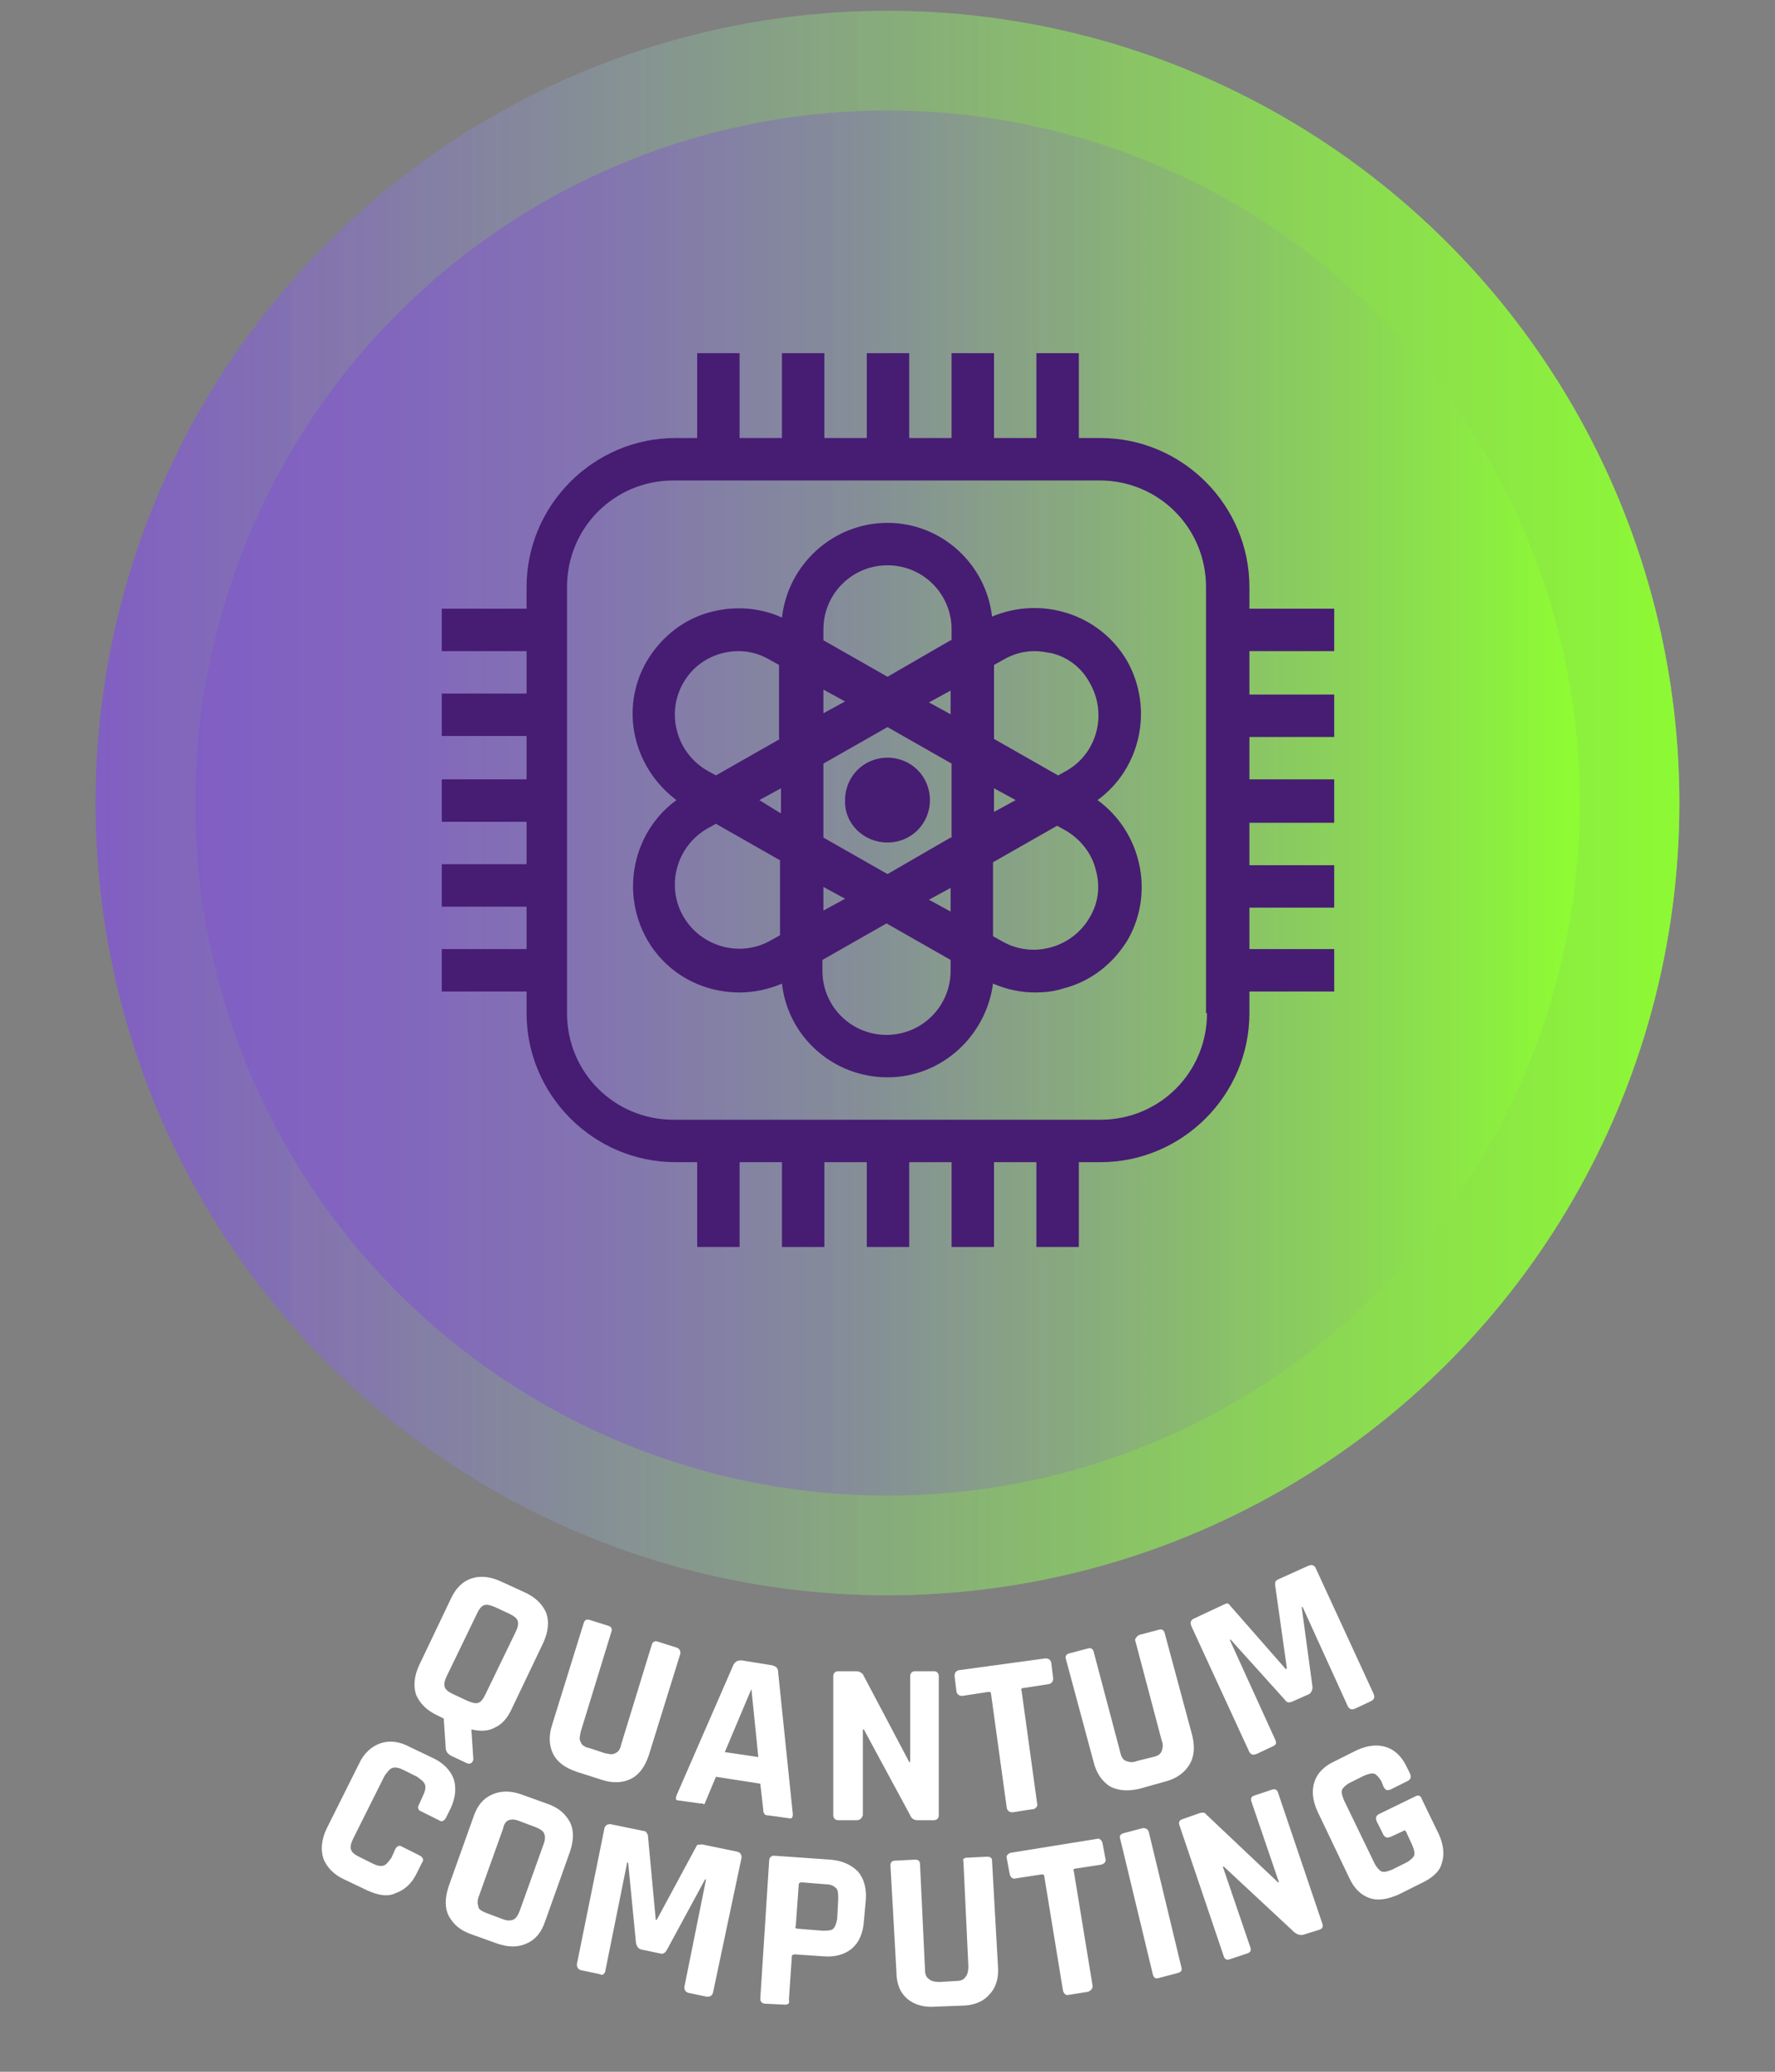 <?xml version="1.0" encoding="UTF-8"?>
<!-- Generator: Adobe Illustrator 26.3.1, SVG Export Plug-In . SVG Version: 6.00 Build 0)  -->
<svg version="1.1" xmlns="http://www.w3.org/2000/svg" xmlns:xlink="http://www.w3.org/1999/xlink" x="0px" y="0px" viewBox="0 0 180 210" style="enable-background:new 0 0 180 210;" xml:space="preserve">
<rect x="0" y="0" width="180" height="210" fill="#808080" stroke="none"/>
<style type="text/css">
	.st0{display:none;}
	.st1{display:inline;}
	.st2{opacity:0.9;fill:url(#SVGID_1_);enable-background:new    ;}
	.st3{fill:url(#SVGID_00000154391320791155011840000002003754901616162748_);}
	.st4{fill:#471C73;}
	.st5{opacity:0.9;fill:url(#SVGID_00000083086586941526213520000005064202416152820117_);enable-background:new    ;}
	.st6{opacity:0.9;fill:url(#SVGID_00000011727575407211238260000008901134985053686187_);enable-background:new    ;}
	.st7{opacity:0.9;fill:url(#SVGID_00000179608845003190119760000011109085648427790265_);}
	.st8{opacity:0.9;fill:url(#SVGID_00000088129470232084328270000014580038510542830002_);}
	.st9{opacity:0.9;fill:url(#SVGID_00000114042611197200640220000000900004219901606053_);}
	.st10{opacity:0.9;fill:url(#SVGID_00000039856199494881482180000017401289105602510721_);}
	.st11{fill:#FFFFFF;}
	.st12{opacity:0.9;fill:url(#SVGID_00000032609868449115882490000000110191401575583112_);}
	.st13{opacity:0.9;fill:url(#SVGID_00000093167491872044503190000018006196017161951901_);}
	.st14{opacity:0.9;fill:url(#SVGID_00000105389274225553455440000010301675964293592705_);}
	.st15{opacity:0.9;fill:url(#SVGID_00000128444480580031375330000011938817035058877065_);}
	
		.st16{display:inline;opacity:0.8;fill:url(#SVGID_00000048463756371021773530000005477730899409318787_);enable-background:new    ;}
	
		.st17{display:inline;opacity:0.9;fill:url(#SVGID_00000145018869458819892330000003929709011651017887_);enable-background:new    ;}
</style>
<g id="Metaverse" class="st0">
</g>
<g id="Autonomous_Vehicles" class="st0">
</g>
<g id="Quantum_Computing">
	<linearGradient id="SVGID_1_" gradientUnits="userSpaceOnUse" x1="9.654" y1="81.368" x2="170.303" y2="81.368">
		<stop offset="0" style="stop-color:#825DC6;stop-opacity:0.9"/>
		<stop offset="1" style="stop-color:#8EFF31;stop-opacity:0.9"/>
	</linearGradient>
	<circle style="opacity:0.9;fill:url(#SVGID_1_);" cx="90" cy="81.4" r="80.3"/>
	
		<linearGradient id="SVGID_00000054239892047088394510000013717095159170303645_" gradientUnits="userSpaceOnUse" x1="19.822" y1="81.368" x2="160.136" y2="81.368">
		<stop offset="0" style="stop-color:#825DC6;stop-opacity:0.9"/>
		<stop offset="0.138" style="stop-color:#8262C2;stop-opacity:0.9"/>
		<stop offset="0.297" style="stop-color:#8370B5;stop-opacity:0.9"/>
		<stop offset="0.468" style="stop-color:#85879F;stop-opacity:0.9"/>
		<stop offset="0.646" style="stop-color:#88A881;stop-opacity:0.9"/>
		<stop offset="0.828" style="stop-color:#8BD15B;stop-opacity:0.9"/>
		<stop offset="1" style="stop-color:#8EFF31;stop-opacity:0.9"/>
	</linearGradient>
	<circle style="opacity:0.9;fill:url(#SVGID_00000054239892047088394510000013717095159170303645_);" cx="90" cy="81.4" r="70.2"/>
	<g>
		<path class="st4" d="M90,85.4c2.4,0,4.3-1.9,4.3-4.3c0-2.4-1.9-4.3-4.3-4.3c-2.4,0-4.3,1.9-4.3,4.3C85.6,83.5,87.6,85.4,90,85.4     M110.5,93l1.9,1.1L110.5,93c-1.8,3.1-5.8,4.2-8.9,2.4l-0.9-0.5v-7.5l6.5-3.7l0.9,0.5c1.5,0.9,2.6,2.3,3,3.9    C111.6,89.8,111.4,91.5,110.5,93 M108.2,78.1l-0.9,0.5l-6.5-3.7v-7.5l0.9-0.5c1-0.6,2.1-0.9,3.2-0.9c0.6,0,1.1,0.1,1.7,0.2    c1.7,0.4,3.1,1.5,3.9,3C112.3,72.3,111.3,76.3,108.2,78.1 M100.8,79.9l2.2,1.2l-2.2,1.2V79.9z M96.4,98.4c0,3.6-2.9,6.5-6.5,6.5    c-3.6,0-6.5-2.9-6.5-6.5v-1.1l6.5-3.7l6.5,3.7V98.4z M96.4,92.4l-2.2-1.2l2.2-1.2V92.4z M96.4,84.9L90,88.6l-6.5-3.7v-7.5l6.5-3.7    l6.5,3.7V84.9z M96.4,72.4l-2.2-1.2l2.2-1.2V72.4z M96.4,64.9L90,68.6l-6.5-3.7v-1.1c0-3.6,2.9-6.5,6.5-6.5c3.6,0,6.5,2.9,6.5,6.5    V64.9z M83.5,69.9l2.2,1.2l-2.2,1.2V69.9z M83.5,89.9l2.2,1.2l-2.2,1.2V89.9z M79.1,94.8l-0.9,0.5c-3.1,1.8-7.1,0.7-8.9-2.4v0    c-1.8-3.1-0.7-7.1,2.4-8.9l0.9-0.5l6.5,3.7V94.8z M79.1,82.4L77,81.1l2.2-1.2V82.4z M79.1,74.9l-6.5,3.7l-0.9-0.5    c-3.1-1.8-4.2-5.8-2.4-8.9c1.2-2.1,3.4-3.2,5.6-3.2c1.1,0,2.2,0.3,3.2,0.9l0.9,0.5V74.9z M111.3,81.1c4.4-3.2,5.7-9.3,3-14.1    c-2.8-4.8-8.7-6.6-13.7-4.5C100,57.2,95.5,53,90,53c-5.5,0-10.1,4.2-10.7,9.6c-2.2-1-4.7-1.2-7.1-0.6c-2.8,0.7-5.1,2.5-6.6,5    c-2.8,4.8-1.4,10.8,3,14.1c-4.4,3.2-5.7,9.3-3,14.1c2,3.5,5.6,5.4,9.4,5.4c1.4,0,2.9-0.3,4.3-0.9c0.6,5.4,5.2,9.5,10.7,9.5    c5.5,0,10-4.2,10.7-9.5c1.4,0.6,2.8,0.9,4.3,0.9c0.9,0,1.9-0.1,2.8-0.4c2.8-0.7,5.1-2.5,6.6-5C117.1,90.4,115.7,84.3,111.3,81.1     M122.4,102.7c0,6-4.8,10.8-10.8,10.8H68.3c-6,0-10.8-4.8-10.8-10.8V59.5c0-6,4.8-10.8,10.8-10.8h43.2c6,0,10.8,4.8,10.8,10.8    V102.7z M126.7,96.3v-4.3h8.6v-4.3h-8.6v-4.3h8.6V79h-8.6v-4.3h8.6v-4.3h-8.6V66h8.6v-4.3h-8.6v-2.2c0-8.3-6.8-15.1-15.1-15.1    h-2.2v-8.6h-4.3v8.6h-4.3v-8.6h-4.3v8.6h-4.3v-8.6h-4.3v8.6h-4.3v-8.6h-4.3v8.6h-4.3v-8.6h-4.3v8.6h-2.2    c-8.3,0-15.1,6.8-15.1,15.1v2.2h-8.6V66h8.6v4.3h-8.6v4.3h8.6V79h-8.6v4.3h8.6v4.3h-8.6v4.3h8.6v4.3h-8.6v4.3h8.6v2.2    c0,8.3,6.8,15.1,15.1,15.1h2.2v8.6h4.3v-8.6h4.3v8.6h4.3v-8.6h4.3v8.6h4.3v-8.6h4.3v8.6h4.3v-8.6h4.3v8.6h4.3v-8.6h2.2    c8.3,0,15.1-6.8,15.1-15.1v-2.2h8.6v-4.3H126.7z"/>
	</g>
	
		<linearGradient id="SVGID_00000021105711399839655780000003384602060477632932_" gradientUnits="userSpaceOnUse" x1="9.654" y1="81.368" x2="170.303" y2="81.368">
		<stop offset="0" style="stop-color:#825DC6;stop-opacity:0.9"/>
		<stop offset="1" style="stop-color:#8EFF31;stop-opacity:0.9"/>
	</linearGradient>
	<circle style="opacity:0.9;fill:url(#SVGID_00000021105711399839655780000003384602060477632932_);" cx="90" cy="81.4" r="80.3"/>
	
		<linearGradient id="SVGID_00000118367644258672249720000014605735499722322848_" gradientUnits="userSpaceOnUse" x1="19.822" y1="81.368" x2="160.136" y2="81.368">
		<stop offset="0" style="stop-color:#825DC6;stop-opacity:0.9"/>
		<stop offset="0.138" style="stop-color:#8262C2;stop-opacity:0.9"/>
		<stop offset="0.297" style="stop-color:#8370B5;stop-opacity:0.9"/>
		<stop offset="0.468" style="stop-color:#85879F;stop-opacity:0.9"/>
		<stop offset="0.646" style="stop-color:#88A881;stop-opacity:0.9"/>
		<stop offset="0.828" style="stop-color:#8BD15B;stop-opacity:0.9"/>
		<stop offset="1" style="stop-color:#8EFF31;stop-opacity:0.9"/>
	</linearGradient>
	<circle style="opacity:0.9;fill:url(#SVGID_00000118367644258672249720000014605735499722322848_);" cx="90" cy="81.4" r="70.2"/>
	<g>
		<path class="st4" d="M90,85.4c2.4,0,4.3-1.9,4.3-4.3c0-2.4-1.9-4.3-4.3-4.3c-2.4,0-4.3,1.9-4.3,4.3C85.6,83.5,87.6,85.4,90,85.4     M110.5,93l1.9,1.1L110.5,93c-1.8,3.1-5.8,4.2-8.9,2.4l-0.9-0.5v-7.5l6.5-3.7l0.9,0.5c1.5,0.9,2.6,2.3,3,3.9    C111.6,89.8,111.4,91.5,110.5,93 M108.2,78.1l-0.9,0.5l-6.5-3.7v-7.5l0.9-0.5c1-0.6,2.1-0.9,3.2-0.9c0.6,0,1.1,0.1,1.7,0.2    c1.7,0.4,3.1,1.5,3.9,3C112.3,72.3,111.3,76.3,108.2,78.1 M100.8,79.9l2.2,1.2l-2.2,1.2V79.9z M96.4,98.4c0,3.6-2.9,6.5-6.5,6.5    c-3.6,0-6.5-2.9-6.5-6.5v-1.1l6.5-3.7l6.5,3.7V98.4z M96.4,92.4l-2.2-1.2l2.2-1.2V92.4z M96.4,84.9L90,88.6l-6.5-3.7v-7.5l6.5-3.7    l6.5,3.7V84.9z M96.4,72.4l-2.2-1.2l2.2-1.2V72.4z M96.4,64.9L90,68.6l-6.5-3.7v-1.1c0-3.6,2.9-6.5,6.5-6.5c3.6,0,6.5,2.9,6.5,6.5    V64.9z M83.5,69.9l2.2,1.2l-2.2,1.2V69.9z M83.5,89.9l2.2,1.2l-2.2,1.2V89.9z M79.1,94.8l-0.9,0.5c-3.1,1.8-7.1,0.7-8.9-2.4v0    c-1.8-3.1-0.7-7.1,2.4-8.9l0.9-0.5l6.5,3.7V94.8z M79.1,82.4L77,81.1l2.2-1.2V82.4z M79.1,74.9l-6.5,3.7l-0.9-0.5    c-3.1-1.8-4.2-5.8-2.4-8.9c1.2-2.1,3.4-3.2,5.6-3.2c1.1,0,2.2,0.3,3.2,0.9l0.9,0.5V74.9z M111.3,81.1c4.4-3.2,5.7-9.3,3-14.1    c-2.8-4.8-8.7-6.6-13.7-4.5C100,57.2,95.5,53,90,53c-5.5,0-10.1,4.2-10.7,9.6c-2.2-1-4.7-1.2-7.1-0.6c-2.8,0.7-5.1,2.5-6.6,5    c-2.8,4.8-1.4,10.8,3,14.1c-4.4,3.2-5.7,9.3-3,14.1c2,3.5,5.6,5.4,9.4,5.4c1.4,0,2.9-0.3,4.3-0.9c0.6,5.4,5.2,9.5,10.7,9.5    c5.5,0,10-4.2,10.7-9.5c1.4,0.6,2.8,0.9,4.3,0.9c0.9,0,1.9-0.1,2.8-0.4c2.8-0.7,5.1-2.5,6.6-5C117.1,90.4,115.7,84.3,111.3,81.1     M122.4,102.7c0,6-4.8,10.8-10.8,10.8H68.3c-6,0-10.8-4.8-10.8-10.8V59.5c0-6,4.8-10.8,10.8-10.8h43.2c6,0,10.8,4.8,10.8,10.8    V102.7z M126.7,96.3v-4.3h8.6v-4.3h-8.6v-4.3h8.6V79h-8.6v-4.3h8.6v-4.3h-8.6V66h8.6v-4.3h-8.6v-2.2c0-8.3-6.8-15.1-15.1-15.1    h-2.2v-8.6h-4.3v8.6h-4.3v-8.6h-4.3v8.6h-4.3v-8.6h-4.3v8.6h-4.3v-8.6h-4.3v8.6h-4.3v-8.6h-4.3v8.6h-2.2    c-8.3,0-15.1,6.8-15.1,15.1v2.2h-8.6V66h8.6v4.3h-8.6v4.3h8.6V79h-8.6v4.3h8.6v4.3h-8.6v4.3h8.6v4.3h-8.6v4.3h8.6v2.2    c0,8.3,6.8,15.1,15.1,15.1h2.2v8.6h4.3v-8.6h4.3v8.6h4.3v-8.6h4.3v8.6h4.3v-8.6h4.3v8.6h4.3v-8.6h4.3v8.6h4.3v-8.6h2.2    c8.3,0,15.1-6.8,15.1-15.1v-2.2h8.6v-4.3H126.7z"/>
	</g>
	<g>
		<path class="st11" d="M47.3,178.7l-1.5-0.7c-0.4-0.2-0.6-0.5-0.6-0.8l-0.2-3l-0.6-0.3c-1.1-0.5-1.8-1.2-2.2-2.1    c-0.3-0.9-0.2-1.9,0.3-3l3.2-6.7c0.5-1.1,1.2-1.8,2.1-2.1c0.9-0.3,1.9-0.2,3,0.3l2.4,1.1c1.1,0.5,1.8,1.2,2.2,2.1    c0.3,0.9,0.2,1.9-0.3,3l-3.2,6.7c-0.4,0.9-1,1.6-1.7,1.9c-0.7,0.4-1.5,0.4-2.4,0.2l0.2,3c0,0.2-0.1,0.3-0.2,0.4    C47.6,178.8,47.5,178.8,47.3,178.7z M45.9,171.7l1.5,0.7c0.5,0.2,0.8,0.3,1.1,0.2s0.5-0.4,0.7-0.8l3.1-6.4    c0.2-0.4,0.3-0.8,0.2-1.1c-0.1-0.3-0.4-0.5-0.8-0.7l-1.5-0.7c-0.5-0.2-0.8-0.3-1.1-0.2c-0.3,0.1-0.5,0.4-0.7,0.8l-3.1,6.4    c-0.2,0.4-0.3,0.8-0.2,1.1C45.2,171.3,45.5,171.5,45.9,171.7z"/>
		<path class="st11" d="M66.7,166.4l1.9,0.6c0.3,0.1,0.4,0.3,0.4,0.6l-3.2,10.3c-0.4,1.2-1,2-1.8,2.4c-0.8,0.4-1.8,0.5-3,0.1    l-2.5-0.8c-1.2-0.4-2-1-2.4-1.8c-0.4-0.8-0.5-1.8-0.1-3l3.2-10.3c0.1-0.3,0.3-0.4,0.6-0.3l1.9,0.6c0.3,0.1,0.4,0.3,0.3,0.6    l-3.1,10.1c-0.1,0.5-0.2,0.8,0,1.1c0.1,0.3,0.4,0.5,0.9,0.6l1.5,0.5c0.5,0.1,0.8,0.2,1.1,0c0.3-0.1,0.5-0.4,0.6-0.9l3.1-10.1    C66.2,166.4,66.4,166.3,66.7,166.4z"/>
		<path class="st11" d="M71,182.8l-2.2-0.3c-0.3,0-0.3-0.2-0.2-0.5l5.8-13.3c0.2-0.3,0.4-0.4,0.8-0.4l3.1,0.5    c0.4,0.1,0.6,0.3,0.6,0.6l1.5,14.5c0,0.3-0.1,0.5-0.4,0.4l-2.2-0.3c-0.2,0-0.3-0.1-0.3-0.2c-0.1-0.1-0.1-0.2-0.1-0.4l-0.3-2.6    l-4.5-0.7l-1,2.4c-0.1,0.2-0.1,0.3-0.2,0.4C71.3,182.8,71.2,182.8,71,182.8z M76.2,171.2l-2.7,6.4l3.4,0.5L76.2,171.2L76.2,171.2z    "/>
		<path class="st11" d="M86.9,184.5l-1.9,0c-0.3,0-0.5-0.2-0.5-0.5l0-14.1c0-0.3,0.2-0.5,0.5-0.5l1.8,0c0.3,0,0.5,0.1,0.7,0.3    l4.7,8.9h0.1l0-8.7c0-0.3,0.2-0.5,0.5-0.5l1.9,0c0.3,0,0.5,0.2,0.5,0.5l0,14.1c0,0.3-0.2,0.5-0.5,0.5l-1.7,0    c-0.3,0-0.6-0.2-0.7-0.5l-4.7-8.7h-0.1l0,8.7C87.4,184.3,87.2,184.5,86.9,184.5z"/>
		<path class="st11" d="M104.6,183.4l-1.9,0.3c-0.3,0-0.5-0.1-0.6-0.4l-1.6-11.6c0-0.2-0.1-0.2-0.3-0.2l-2.6,0.4    c-0.3,0-0.5-0.1-0.6-0.4l-0.2-1.6c0-0.3,0.1-0.5,0.4-0.6l8.8-1.2c0.3,0,0.5,0.1,0.6,0.4l0.2,1.6c0,0.3-0.1,0.5-0.4,0.6l-2.6,0.4    c-0.2,0-0.3,0.1-0.2,0.3l1.6,11.6C105.1,183.2,105,183.4,104.6,183.4z"/>
		<path class="st11" d="M115.6,165.7l1.9-0.5c0.3-0.1,0.5,0,0.6,0.3l2.8,10.4c0.3,1.2,0.2,2.2-0.3,3c-0.5,0.8-1.3,1.4-2.5,1.7    l-2.5,0.7c-1.2,0.3-2.2,0.2-3-0.2c-0.8-0.5-1.4-1.3-1.7-2.5l-2.8-10.4c-0.1-0.3,0-0.5,0.3-0.6l1.9-0.5c0.3-0.1,0.5,0,0.6,0.3    l2.7,10.2c0.1,0.5,0.3,0.8,0.6,0.9c0.3,0.1,0.6,0.2,1.1,0l1.6-0.4c0.5-0.1,0.8-0.3,0.9-0.6c0.1-0.3,0.2-0.6,0-1.1l-2.7-10.2    C115.2,166,115.3,165.8,115.6,165.7z"/>
		<path class="st11" d="M129.6,160.1l3.1-1.4c0.3-0.1,0.5-0.1,0.7,0.2l5.9,12.8c0.1,0.3,0.1,0.5-0.2,0.7l-1.7,0.8    c-0.3,0.1-0.5,0.1-0.7-0.2l-4.6-10.1l-0.1,0l1.1,8.1c0,0.3-0.1,0.5-0.3,0.7l-1.8,0.8c-0.3,0.1-0.5,0.1-0.7-0.2l-5.5-6.1l-0.1,0    l4.6,10.1c0.1,0.2,0.1,0.3,0.1,0.4c0,0.1-0.1,0.2-0.3,0.3l-1.7,0.8c-0.3,0.1-0.5,0.1-0.7-0.2l-5.9-12.8c-0.1-0.3-0.1-0.5,0.2-0.7    l3.2-1.5c0.2-0.1,0.4-0.1,0.5,0.1l5.7,6.5l0.1-0.1l-1.2-8.5C129.3,160.3,129.4,160.2,129.6,160.1z"/>
	</g>
	<g>
		<path class="st11" d="M37.2,191.6l-2.3-1.1c-1.1-0.5-1.8-1.3-2.1-2.1c-0.3-0.9-0.2-1.9,0.3-3l3.3-6.6c0.5-1.1,1.3-1.8,2.2-2.1    c0.9-0.3,1.9-0.2,3,0.4l2.3,1.1c1.1,0.5,1.8,1.3,2.1,2.1c0.3,0.9,0.2,1.9-0.3,3l-0.5,1c-0.2,0.3-0.4,0.4-0.7,0.2l-1.8-0.9    c-0.3-0.1-0.4-0.4-0.2-0.7l0.4-0.9c0.2-0.4,0.3-0.8,0.2-1.1c-0.1-0.3-0.4-0.5-0.8-0.8l-1.4-0.7c-0.4-0.2-0.8-0.3-1.1-0.2    c-0.3,0.1-0.5,0.4-0.8,0.8l-3.2,6.4c-0.2,0.4-0.3,0.8-0.2,1.1c0.1,0.3,0.4,0.5,0.8,0.7l1.4,0.7c0.4,0.2,0.8,0.3,1.1,0.2    c0.3-0.1,0.5-0.4,0.8-0.8l0.4-0.9c0.2-0.3,0.4-0.4,0.7-0.2l1.8,0.9c0.3,0.2,0.4,0.4,0.2,0.7l-0.5,1c-0.5,1.1-1.3,1.8-2.2,2.1    C39.3,192.3,38.3,192.1,37.2,191.6z"/>
		<path class="st11" d="M50.4,197l-2.5-0.9c-1.2-0.4-1.9-1-2.4-1.9c-0.4-0.8-0.4-1.8,0-3l2.5-7c0.4-1.2,1-1.9,1.9-2.3    c0.9-0.4,1.9-0.4,3,0l2.5,0.9c1.2,0.4,1.9,1,2.4,1.9c0.4,0.8,0.4,1.8,0,3l-2.5,7c-0.4,1.2-1,1.9-1.9,2.3S51.6,197.4,50.4,197z     M49.3,193.9l1.6,0.6c0.5,0.2,0.8,0.2,1.1,0.1c0.3-0.1,0.5-0.4,0.7-0.9l2.4-6.7c0.2-0.5,0.2-0.8,0.1-1.1c-0.1-0.3-0.4-0.5-0.9-0.7    l-1.6-0.6c-0.5-0.2-0.8-0.2-1.1-0.1c-0.3,0.1-0.5,0.4-0.6,0.9l-2.4,6.7c-0.2,0.5-0.2,0.8-0.1,1.1    C48.5,193.5,48.8,193.7,49.3,193.9z"/>
		<path class="st11" d="M71.4,187l3.4,0.7c0.3,0.1,0.4,0.3,0.4,0.6L72.3,202c-0.1,0.3-0.3,0.4-0.6,0.4l-1.9-0.4    c-0.3-0.1-0.4-0.3-0.4-0.6l2.2-10.9l-0.1,0l-3.9,7.2c-0.2,0.3-0.4,0.4-0.7,0.3l-1.9-0.4c-0.3-0.1-0.4-0.3-0.5-0.6l-0.8-8.2l-0.1,0    l-2.2,10.9c0,0.2-0.1,0.3-0.2,0.4c-0.1,0.1-0.2,0.1-0.4,0l-1.9-0.4c-0.3-0.1-0.4-0.3-0.4-0.6l2.8-13.8c0.1-0.3,0.3-0.4,0.6-0.4    l3.4,0.7c0.2,0,0.3,0.2,0.4,0.4l0.8,8.6l0.1,0l4.1-7.6C71,187,71.1,186.9,71.4,187z"/>
		<path class="st11" d="M79.6,203.2l-2-0.1c-0.3,0-0.5-0.2-0.5-0.5l0.9-14c0-0.3,0.2-0.5,0.5-0.5l5.7,0.4c1.2,0.1,2.1,0.5,2.8,1.2    c0.6,0.7,0.9,1.7,0.8,2.9l-0.2,2.2c-0.1,1.2-0.5,2.1-1.2,2.7c-0.7,0.6-1.7,0.9-2.9,0.8l-2.9-0.2c-0.2,0-0.3,0.1-0.3,0.2l-0.3,4.4    C80.1,203.1,79.9,203.2,79.6,203.2z M80.9,195.5l2.5,0.2c0.5,0,0.9,0,1.1-0.2c0.2-0.2,0.3-0.5,0.4-1l0.1-2c0-0.5,0-0.9-0.2-1.1    c-0.2-0.2-0.5-0.4-1-0.4l-2.5-0.2c-0.2,0-0.3,0.1-0.3,0.2l-0.3,4.2C80.6,195.4,80.7,195.5,80.9,195.5z"/>
		<path class="st11" d="M98.1,188.3l2-0.1c0.3,0,0.5,0.1,0.5,0.4l0.6,10.7c0.1,1.2-0.2,2.2-0.9,2.9c-0.6,0.7-1.6,1.1-2.8,1.1    l-2.6,0.1c-1.2,0.1-2.2-0.2-2.9-0.8c-0.7-0.6-1.1-1.5-1.1-2.8l-0.6-10.7c0-0.3,0.1-0.5,0.5-0.5l2-0.1c0.3,0,0.5,0.1,0.5,0.5    l0.5,10.6c0,0.5,0.1,0.8,0.4,1c0.2,0.2,0.6,0.3,1.1,0.3l1.6-0.1c0.5,0,0.8-0.1,1-0.4c0.2-0.2,0.3-0.6,0.3-1.1l-0.5-10.6    C97.6,188.5,97.7,188.3,98.1,188.3z"/>
		<path class="st11" d="M110.3,201.9l-1.9,0.3c-0.3,0.1-0.5-0.1-0.6-0.4l-1.9-11.6c0-0.2-0.1-0.2-0.3-0.2l-2.6,0.4    c-0.3,0.1-0.5-0.1-0.6-0.4l-0.3-1.6c-0.1-0.3,0.1-0.5,0.4-0.6l8.7-1.4c0.3-0.1,0.5,0.1,0.6,0.4l0.3,1.6c0.1,0.3-0.1,0.5-0.4,0.6    l-2.6,0.4c-0.2,0-0.3,0.1-0.2,0.3l1.9,11.6C110.8,201.6,110.6,201.8,110.3,201.9z"/>
		<path class="st11" d="M116.5,185.7l3.3,13.7c0.1,0.3,0,0.5-0.4,0.6l-1.9,0.5c-0.3,0.1-0.5,0-0.6-0.4l-3.3-13.7    c-0.1-0.3,0-0.5,0.4-0.6l1.9-0.5C116.2,185.3,116.4,185.4,116.5,185.7z"/>
		<path class="st11" d="M126.5,198l-1.8,0.6c-0.3,0.1-0.5,0-0.6-0.3l-4.5-13.3c-0.1-0.3,0-0.5,0.3-0.6l1.7-0.6    c0.3-0.1,0.6-0.1,0.7,0.1l7.3,6.9l0.1,0l-2.8-8.2c-0.1-0.3,0-0.5,0.3-0.6l1.8-0.6c0.3-0.1,0.5,0,0.6,0.3l4.5,13.3    c0.1,0.3,0,0.5-0.3,0.6l-1.6,0.5c-0.3,0.1-0.6,0-0.9-0.2l-7.2-6.7l-0.1,0l2.8,8.2C126.9,197.7,126.8,197.9,126.5,198z"/>
		<path class="st11" d="M144.1,190.9l-2.2,1.1c-1.1,0.5-2.1,0.7-3,0.4c-0.9-0.3-1.6-1-2.1-2.1l-3.2-6.7c-0.5-1.1-0.6-2.1-0.3-3    c0.3-0.9,1-1.6,2.1-2.1l2.2-1.1c1.1-0.5,2.1-0.6,3-0.3c0.9,0.3,1.6,1,2.1,2.1l0.3,0.6c0.1,0.3,0.1,0.5-0.2,0.7l-1.8,0.9    c-0.3,0.1-0.5,0.1-0.7-0.3l-0.2-0.5c-0.2-0.4-0.5-0.7-0.7-0.8c-0.3-0.1-0.6,0-1.1,0.2l-1.4,0.7c-0.4,0.2-0.7,0.5-0.8,0.7    c-0.1,0.3,0,0.6,0.2,1.1l3.1,6.4c0.2,0.4,0.5,0.7,0.7,0.8c0.3,0.1,0.6,0,1.1-0.2l1.4-0.7c0.4-0.2,0.7-0.5,0.8-0.7    c0.1-0.3,0-0.6-0.2-1.1l-0.6-1.3c-0.1-0.2-0.2-0.2-0.3-0.1l-1.3,0.6c-0.3,0.1-0.5,0.1-0.7-0.2l-0.7-1.4c-0.1-0.3-0.1-0.5,0.2-0.7    l3.7-1.8c0.3-0.2,0.6-0.1,0.7,0.3l1.7,3.5c0.5,1.1,0.6,2.1,0.3,3C146,189.7,145.2,190.4,144.1,190.9z"/>
	</g>
</g>
<g id="Wearables_x2F_Implantables" class="st0">
</g>
</svg>